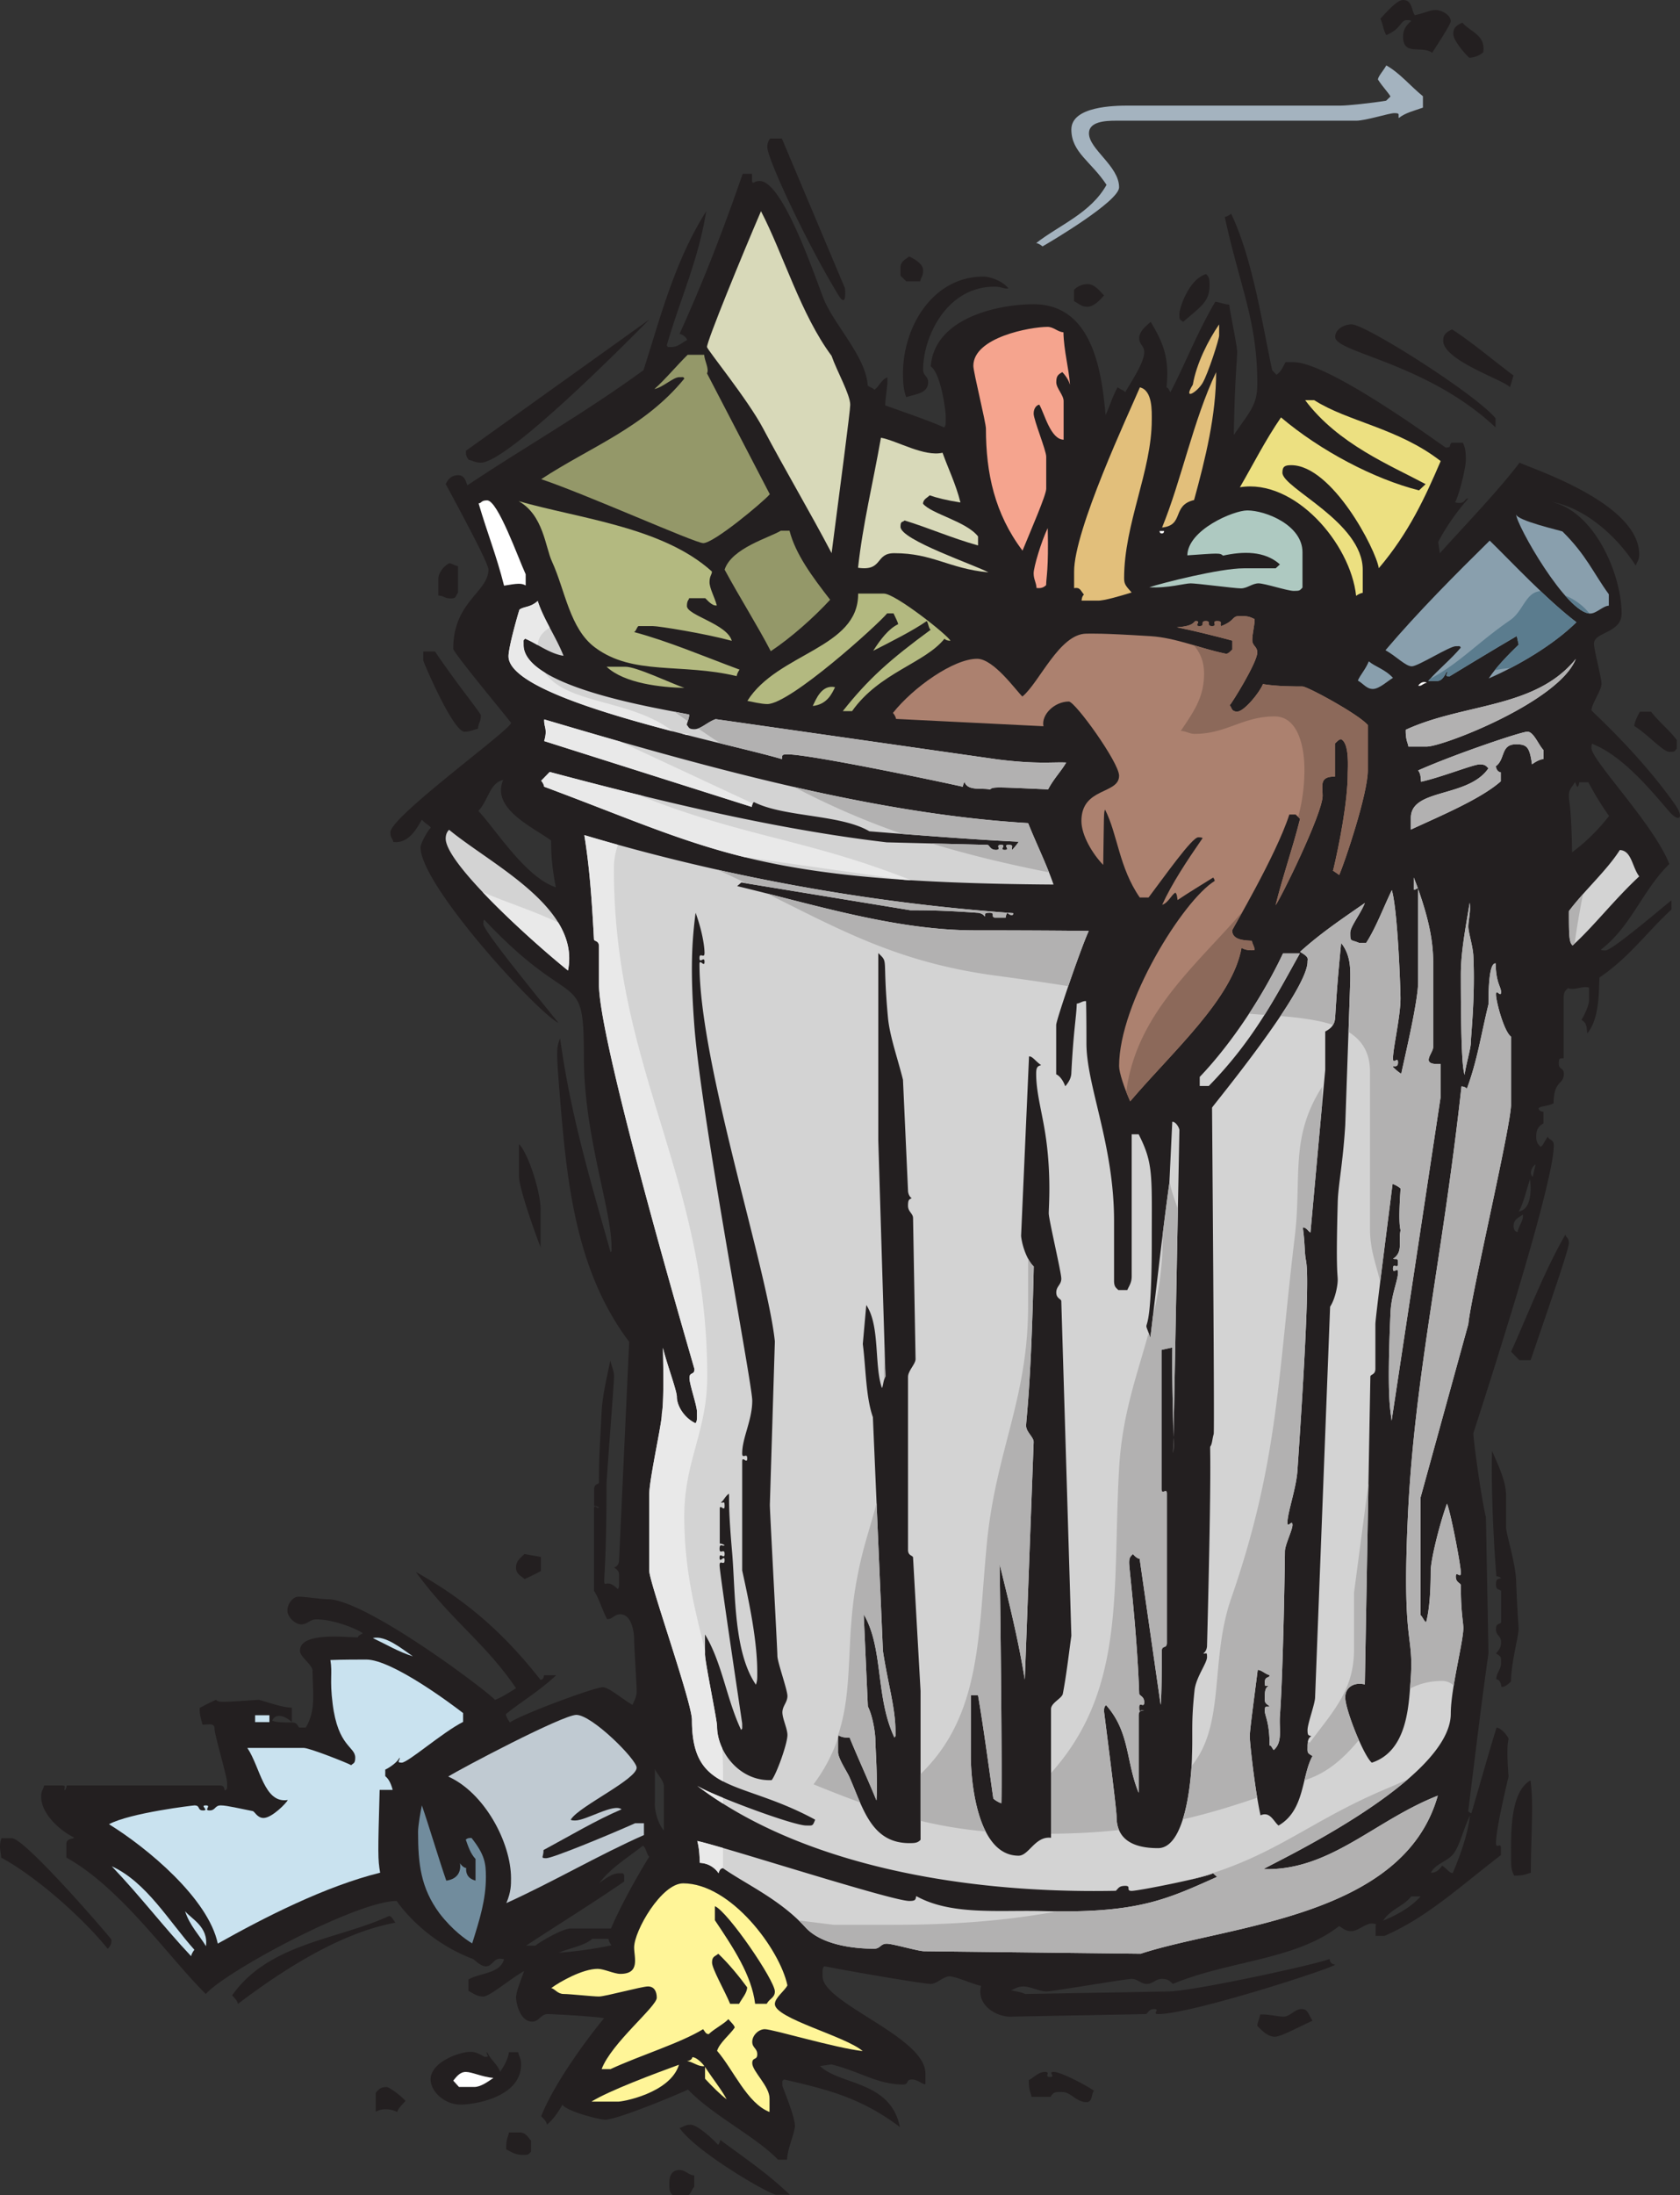 <svg xmlns="http://www.w3.org/2000/svg" width="330.874" height="432"><rect width="100%" height="100%" fill="#333333" stroke="none"/><path fill="#231f20" d="M100.224 419.684h2.09c1.238-.036 1.723 1.023 2.27 1.601v2.18c-.547.562-.473.637-1.711.637-1.239 0-2.09-.52-3.18-1.11-.039-2.11.457-2.605.531-3.308zm35.805-1.52c1.238 0 4.133 2.543 5.402 3.961 0 0 .29-.25.426-.969 4.715 3.492 9.184 6.473 13.703 10.781h-2.644c-1.176.082-15.79-8.37-19.086-13.144.715-.137.96-.629 2.199-.629zm-59.879-7.426c.434 0 2.527 1.434 3.711 2.723-.566.672-1.484 1.484-1.617 2.2-.875-.45-2.637-.942-4.246-.063v-3.72c.492-.573.914-1.14 2.152-1.14zm129.656-2.968c1.239 0-.25.992.989.992 1.238 0-.493-.992.742-.992 1.238 0 5.324 2.015 7.918 3.683-.567.7-.246 2.258-1.485 2.258-1.98 0-3.093-1.984-4.703-1.984-1.234 0-1.758-.133-2.34.937h-3.777c-.066-.687-.559-1.184-.523-3.289 1.09-.59 1.941-1.605 3.18-1.605zm-113.078-3.957c1.297 0 2.598.988 2.723.988 1.234 0 .246-.246.453-.985.77 1.649 2.254 2.637 2.57 3.961.387-.554 1.555-2.254 1.754-3.89h1.84c.063.668.559 1.164.559 2.398 0 6.617-9.528 7.918-11.88 7.918-3.277 0-5.937-2.66-5.937-4.95 0-3.401 5.567-5.44 7.918-5.44zm163.555-8.415c1.234 0 1.195.606 2.215 2.301-2.617 1.145-6.176 3.145-7.41 3.145-1.426 0-2.653-1.309-3.45-2.133-.02-.59.477-1.582.551-2.25 1.66-.074 3.39.422 4.63.422 1.237 0 2.226-1.485 3.464-1.485zM76.592 377.094c.546-.004.722.562 1.277 1.304-10.832 1.965-22.227 9.34-31.024 15.985-.14-.715-.562-1.035-1.128-1.688 7.28-10.308 20.804-10.945 30.875-15.601zM2.353 361.777c2.29-.027 16.336 15.957 19.594 19.93.016.578-.059 1.246-.742 1.813-4.883-6.032-13.961-14.133-20.98-17.934-.036-1.117-.52-2.188.054-3.809zm299.074-11.386c.63 4.648.137 9.129.063 18.21-.672.075-1.164.57-3.274.532-.585-1.09-.613-1.942-.613-3.18 0-4.328-.375-13.203 3.824-15.562zM103.291 305.84l3.246.578v2.762a49.098 49.098 0 0 1-3.211 1.593c-.629-.562-1.692-.988-1.692-2.222 0-1.239.567-1.664 1.657-2.711zm190.562-20.297c.957 2.27 2.762 5.809 2.762 8.719v6.308c0 1.235 1.855 6.98 1.976 10.446.31 7.914.497 8.421.497 9.66 0 1.234-1.485 6.68-1.504 10.238-.547.574-1.22 1.14-1.887 1.066-.07-.668-.32-1.41-.988-1.48-.075-1.164.918-1.91.918-3.145 0-1.238.136-1.265-.989-1.94.563-.712.989-1.028.989-2.267 0-1.238-.993-1.238-.993-2.472 0-1.239.567-.918 1.008-1.336v-6.246c-.441-.41-1.008-.09-1.008-1.328 0-1.239.567-.918.993-1.2 0 0-.25-.285-.91-.351-.575-6.594-1.075-17.996-.864-24.672zm14.453-42.559c.184.739.68.489.68 1.727 0 1.234-4.96 15.418-7.527 22.976h-2.23l-1.622-1.667c3.172-7 6.649-16.11 10.7-23.036zM102.21 225.18c1.71 1.55 4.375 9.507 4.261 13.16v7.113c-.746-1.8-4.34-11.754-4.261-14.039zm220.75-85.098h2.23c1.563 2.043 3.543 3.527 5.055 5.578v1.672c-.547.559-.227.633-1.465.633-1.234 0-4.332-3.5-6.895-5.074-.03-.618.489-1.72 1.075-2.809zm-239.6-11.86h2.316c4.29 6.368 9.032 12.133 9.032 12.567 0 1.234-.496 1.484-.57 2.648-.669.075-1.41.567-2.65.567-2.288 0-8.163-13.856-8.128-14.04zm5.106-17.367c.55-.008 1.046.489 1.742.563v5.219c-.524.574-.203 1.14-1.442 1.14-1.234 0-1.234-.496-2.433-.566v-3.207c-.04-1.238 1.086-2.633 2.133-3.149zM285.99 64.828c4.078 2.637 7.863 5.922 12.094 9.067l-.692 2.312c-1.164-1.402-13.152-5.258-13.152-9.152 0-1.239.637-1.707 1.75-2.227zm-19.813-.992c2.786 0 24.38 13.695 28.368 18.473v1.804c-13.567-12.738-31.582-14.71-31.582-17.804 0-1.606 1.918-2.473 3.214-2.473zm-138.367-.899c-2.566 2.63-27.66 28.118-33.101 28.118-1.239 0-1.735-.496-2.325-.516-.574-.547-.644-1.219-.617-1.824zm86.406-7.019c1.239 0 2.157 1.062 3.22 2.227-.567.671-1.981 2.226-3.22 2.226-1.234 0-1.593-.52-2.69-1.105V57.05a3.7 3.7 0 0 1 2.69-1.133zm-20.535-1.484c1.239 0 3.774.824 4.926 2.328-.719.148-1.46-.348-2.7-.348-9.589 0-14.1 10.02-14.1 16.332 0 1.234.988 1.234.988 2.473 0 2.226-2.512 2.336-4.313 2.945-.625-1.629-.637-3.441-.637-4.68 0-9.277 5.938-19.05 15.836-19.05zm43.856-.489c.61.563.683.985.683 2.223 0 3.09-1.507 4.02-5.203 7.172-.664-.567-.738-.246-.738-1.485 0-1.421 1.977-6.98 5.258-7.91zm-58.492-3.468c1.14.52 2.761 1.484 2.761 2.718 0 1.239-.496 1.485-.57 2.184h-2.75l-1.129-1.117V52.64c-.008-1.239 1.055-1.598 1.688-2.164zM151.72 27.262h2.27l12.422 29.465s.441 4.195-1.297 1.343c-6.29-10.324-13.992-26.797-13.992-29.125 0-1.234.597-1.683.597-1.683zM133.802 427.07c1.235 0 1.73.989 2.922 1.063v2.258c-.52.566-.52 1.062-1.093 1.609h-3.168c-.567-.547-.641-.973-.641-2.207 0-.684 0-2.723 1.98-2.723zm12.473-392.86h1.84v1.587c.46.398.285-.168 1.523-.168 4.454 0 10.625 18.098 12.477 22.922 1.98 5.199 8.43 11.578 8.781 17.308.446.422.938.422 1.297.848.84-.473 1.336-1.957 2.566-2.441.118 1.695-.378 3.675-.421 5.511 3.843 1.395 8.304 2.883 11.625 4.352.367-.426.296-.992.296-2.23 0-1.051-.945-8.395-2.949-9.79.723-9.53 13.215-12.23 20.266-12.23 11.758 0 13.426 13.64 14.164 21.781.727-1.383 1.207-3.336 2.379-5.45.707.563 1.2.563 1.492.99 1.426-2.481 3.742-5.88 3.742-7.919 0-1.238-.992-1.484-.992-2.722 0-1.239 1.063-2.157 2.262-3.215 2.656 4.39 3.68 7.316 3.117 12.945.316-.082.488.484.773.91 2.79-5.316 5.266-11.758 8.82-17.785.618-.031 1.606.465 2.774.535.07 1.164 1.555 8.094 1.555 9.332 0 1.235-.492 5.688-.668 16.34 3.316-4.86 4.625-5.887 4.625-10.156 0-12.371-3.332-18.688-6.406-32.766 0 0 .543-.07 1.257-.633 4.262 8.86 6.196 22.086 8.09 30.805l.832.871c.82-.476 1.207-1.355 1.79-2.465h1.554c7.113-.015 29.816 16.809 30 16.809 1.238 0 .566-.422 1.145-.957h2.214c.575 1.094.602 2.191.602 3.43 0 1.238-1.008 5.785-1.996 8.078 0 0-.48.336.758.336s.988-.993 1.715-.836c-2.036 2.246-4.461 5.648-5.922 8.539l.328 2.207c4.812-5.38 11.351-12.102 15.695-17.824 2.828 1.32 23.567 8.035 23.567 18.058 0 1.238-.497 1.485-.676 2.219-3.864-6.05-10.242-11.5-16.649-12.566 8.535 1.816 13.86 14.308 13.86 21.976 0 3.899-5.442 3.59-5.442 5.938 0 1.238 1.485 6.68 1.485 7.918 0 1.238-1.98 3.96-1.98 5.195 0 .148 9.495 8.598 16.503 18.601 1.785 2.547.813 3.668-1.3 1.188-4.387-5.149-9.313-10.828-14.868-13.121 0 0-.336-.48-.336.758 0 2.41 12.23 14.937 15.336 22.816-5.266 5.137-7.512 12.266-13.355 16.746 0 0-.496.274.742.274 1.234 0 8.742-6.371 13.027-9.875V179c-4.758 4.344-8.25 9.375-14.176 13.379-.152 2.738.047 8.004-2.394 10.996-.168-1.223-.031-1.992-1.152-2.652.476-.762 1.476-2.715 1.5-3.953v-2.399c-1.336-.398-2.825.594-4.172.106-.375.425-.801.562-.836 1.796v11.993c-.703.074-.953-.176-.953 1.062 0 1.234.988.742.988 1.98 0 2.286-1.977 1.172-2.016 5.82-1.09.587-2.508.54-2.949.954.02.398.266.648.95.723v2.289c-1.071.578-1.427 1.347-1.427 2.586 0 1.238.422 1.554.836 1.996.399-.016.676-.871 1.45-1.992.187.738 1.18.492 1.18 1.726 0 8.477-15.837 56.477-15.837 56.664 0 1.422 1.54 12.746 2.47 16.547l.5 26.77c-1.49 10.472-2.415 18.574-3.99 31.043 0 0 .278.367.626.414 1.332-4.453 3.187-11.13 4.945-16.825.645-.05 1.856 1.079 2.371 2.122.004.55-.492 1.027.004 7.496-.933 3.937-2.472 10.62-2.472 13.097 0 1.239.992-.25.968.989v1.367c-8.3 6.375-14.601 12.285-22.941 15.906h-1.734v-2.059s.449-.37-.79-.37c-1.238 0-2.722 1.488-3.96 1.488-1.235 0-1.594-.524-2.45-.993-8.53 6.692-21.703 6.786-32.734 11.38-.621-.563-.938-.985-2.18-.985-1.234 0-1.73.988-2.965.988-1.238 0-1.734-.988-2.972-.988-1.235 0-15.586 2.473-16.824 2.473-1.239 0-3.215-.989-4.454-.989-1.238 0-1.62.47-2.472.742.851.274 1.84.274 2.773.747l28.156-.5c4.637 0 28.848-5.239 31.805-6.391.113.7.36.95 1.098 1.14-1.93 1.145-28.516 9.704-34.887 9.704-1.234 0 .496-.989-.738-.989-1.238 0-1.238.989-1.73.989l-26.22.496c-2.71.246-7.183-2.035-6.16-6.055-1.832-.387-4.988-1.863-6.222-1.863-1.239 0-2.477 1.484-3.715 1.484-1.234 0-13.156-1.984-20.957-3.476-.395.437-.32.754-.32 1.992 0 5.32 20.289 11.879 20.25 19.113v2.106c-.704.062-1.446-.93-2.684-.93-1.234 0-.492.992-1.73.992-5.012 0-8.594-2.61-14.11-3.96l-2.234.331c4.023 3.824 13.863 2.832 15.734 12-7.894-5.949-14.664-7.449-22.828-9.37-.39.429-.316.007-.316 1.245 0 .188 2.472 6 2.472 7.918 0 1.238-1.48 4.453-1.554 6.633h-1.77c-4.523-4.668-12.687-8.563-17.746-13.813-.645.407-13.816 5.942-16.293 5.942-1.234 0-7.82-1.73-8.418-2.969-.777 1.375-1.797 2.895-3.055 3.938-.156-.72-.578-1.043-1.136-1.66 2.3-5.895 8.273-14.31 12.375-19.278-1.325-.332-9.907-.816-11.145-.816-1.238 0-1.73 1.484-2.969 1.484-2.597 0-3.218-4.02-3.218-4.7 0-1.237 1-3.523 1.578-5.25-2.703 1.513-6.774 5.005-8.012 5.005-1.234 0-1.844-.524-2.93-1.11v-2.242c2.063-1.258 6.035-1.117 6.91-3.73 0 0 .473-.344-.761-.344-1.239 0-1.485 1.484-2.723 1.484-.875 0-1.68-.75-2.465-1.414-10.129-3.78-15.101-11.449-15.101-11.449-7.797 0-33.47 13.711-37.606 18.309-7.543-7.496-16.64-20.817-27.453-26.844v-2.664c-.02-1.238 1.465-.926 1.504-1.293-2.746-1.332-6.473-4.645-6.473-8.047 0-1.238.496-1.484.57-2.191h3.391c1.239-.036.422.53.703.957 0 0 .286-.25.36-.957H43.24c1.238-.036.742.953 1.145.972.414-.441.34-.265.34-1.504 0-1.234-2.473-9.402-2.473-10.64 0-1.235-1.239-.742-2.403-.813-.074-.672-.566-1.66-.53-3.273a50.328 50.328 0 0 1 3.218-1.598c.633.563.934.488 8.398-.004 2.016.504 4.43 1.48 6.54 1.555v2.82c-1.669-1.484-3.297-1.633-3.86-.262.871.364 2.492.34 3.73.34 1.239 0 1.165.567 1.579 1.012h1.289c2.12-3.434 1.34-7.32 1.34-11.156 0-1.239-2.477-2.723-2.477-3.961 0-3.774 9.02-2.598 11.45-2.645-.067-.324.5-.5.921-.804-1.512-1.055-6-2.735-9.152-2.735-1.239 0-1.735.988-2.969.988-1.238 0-2.723-1.484-2.723-2.718 0-1.242.989-2.727 2.227-2.727s4.453.496 5.691.496c7.485 0 31.293 17.957 32.969 19.805 1.348-.492 2.773-1.453 4.148-2.285-6.207-9.09-12.632-13.164-19.734-22.88 9.836 5.517 17.266 11.95 24.54 21.22.39-.024.636-.27.706-.891h2.39c-3.538 3.281-7.003 5.266-9.905 7.652.02.391.445 1.207.789 1.63 2.375-1.634 16.675-6.93 18.285-6.93 1.238 0 4.07 2.5 5.86 3.476.35-.863.82-1.496.82-2.734 0-1.235-.497-8.906-.497-10.145 0-1.605-.554-4.949-2.718-4.949-1.239 0-1.485.992-2.606.953-1.082-2.078-1.558-4.031-2.586-5.582v-16.031c-.004-1.238.563-.05.989-.332 0 0-.25-.285-.958-.36v-3.207c-.035-1.234.954-.925.954-1.421 0-5.442.183-6.938.496-13.372.125-3.464.988-6.953 1.75-10.628.226 1.238.722 1.98.722 3.214 0 1.239-1.484 20.043-1.484 21.282 0 27.71-1.93 16.28 2.227 20.535.32-.422.246-.742.246-1.977 0-1.238.136-1.511-.98-2.285.734-.191.98-.934.98-1.434l1.992-42.976c-11.098-14.707-12.445-33.332-13.867-51.024-.434-5.875-.485-7.023.273-8.68 2.016 14.942 6.027 28.204 9.934 42.075.257-.434.183.238.183-1 0-7.547-5.441-21.957-5.441-37.363 0-18-1.852-8.242-19.512-26.973 0 0-.285-.492-.285.746 0 1.235 9.344 12.707 14.793 19.457-4.148-2.043-27.164-27.066-27.164-34.55 0-.868 1.601-3.614 2.012-3.833-.032-.375-.95-.695-1.746-1.613-.747 1.14-2.399 4.824-5.649 4.371-.059-.656-.555-.656-.555-1.894 0-3.094 23.754-20.23 23.754-21.528 0-.187-11.383-13.797-11.383-14.597 0-9.282 6.93-11.137 6.93-15.59 0-1.238-5.414-11.266-8.414-16.82.524-1.106 1.238-1.739 2.477-1.739 1.234 0 1.457 1.13 1.793 1.989 11.058-7.391 23.172-14.25 34.687-22.668 3.059-9.399 5.988-21.266 12.352-31.266-1.578 9.742-5.11 17.187-7.77 26.398.434.383-.238.309 1 .309s2.117-.961 3.004-1.367c-.035-.364-.777-1.106-1.48-1.219 4.808-10.633 8.386-19.887 12.433-31.492zm-29.637 347.36c-1.504 1.403-4.629 1.84-6.582 2.75 3.739-.304 7.207-.804 10.371-1.465-.554-.746-.59-1.285-.59-1.285zm161.305-8.343c-1.57 1.984-4.043 2.476-5.52 4.761 2.278-.925 5.313-2.457 7.352-4.761zm-151.305-9.997c-3.199 2.532-6.199 4.235-8.593 7.36 1.332-.996 2.644-1.914 3.879-1.914 1.238 0 .57-.074 1.011.324v1.293c-6.347 4.367-12.77 8.316-19.316 12.617h1.86c.277-.39 5.19-3.347 6.859-3.367h7.992c1.699-4.031 5.02-10.113 7.531-14.113-.566-.64-.566-1.63-1.223-2.2zm162.868-5.925c-1.286 2.62-1.938 5.78-3.235 7.511-1.113 1.485-3.472 1.934-4.472 3.73 1.207.13 1.875-.933 2.234-1.358.844.472 1.445 1.488 2.078 1.445 1.824-4.254 3.016-8.078 3.395-11.328zm-160.528-9.168v6.496c-.125 1.238.41 4.035 1.766 5.62v-8.589c.09-1.234-1.395-2.535-1.766-3.527zm170.95-109.098c-.77.547-1.829.973-1.829 2.207 0 1.238.797 1.23.797 1.23.192-1.23 1.184-2.218 1.031-3.437zm1.417-6.945c-.765 2.164-1.226 4.562-2.214 6.324 2.546-.395 2.433-4.41 2.214-6.324zm1.082-2.942c-.793.54-1.285 1.88-.554 2.438zm7.793-75.25c-.714 1.125-1.234 1.485-1.234 2.723 0 1.234.492 1.977.633 11.11 2.738-2.008 5.25-4.524 7.285-7.15a56.066 56.066 0 0 1-4.066-6.624h-1.801c-.07.684-.36.934-.36.934-.28-.426-.457-.993-.457-.993zm-211.117-.406c-2.668.602-2.902 4.004-4.89 6.094 3.41 3.64 9.32 13.105 15.257 15.035-.914-4.695-.906-7.113-.933-9.203-3.414-2.563-11.875-6.219-9.434-11.926"/><path fill="#718c9d" d="M92.998 382.473c-1.278-.77-3.883-2.594-6.442-5.918-3.68-4.993-4.218-9.668-4.218-16.043 0-1.239.48-3.883.75-5.2 1.304 3.743 3.343 10.598 4.808 14.813 2.832-.402 2.852-2.563 2.7-3.445.226.441.894 1.004 1.214.933-.07.817.098 2.04 1.844 2.504v-4.258c-1-1.07-1.434-2.46-1.922-3.808.43-.375.75-.301 1.137-.328 2.637 3.336 2.828 5.035 2.828 7.695 0 4.426-1.188 8.246-2.7 13.055"/><path fill="#d3d3d3" d="M289.45 177.656c.235 1.73-.26 3.465-.26 4.7 0 1.238.929 3.89.991 5.93.371 7.917-.496 15.597-.496 16.835 0 1.238-.988 4.453-1.238 6.434-.246-.993-.738-2.473-.738-19.793 0-4.457.988-9.43 1.742-14.106zm29.567-10.363c2.352.094 2.41 3.34 3.825 5.184-4.907 4.558-9.11 10-13.118 13.593-.664-.566-.738-1.734-.726-6.761 3.008-4.028 7.445-7.97 10.02-12.016zm-230.562-3.98c8.39 6.917 25.922 15.32 23.41 27.69-7.356-5.917-24.086-21.077-24.086-25.964 0-1.238.676-1.726.676-1.726zm212.363-19.31c1.238 0 2.156 2.548 3.168 3.618v1.766c-.691.062-1.508.484-2.262 1.039-.468-3.367-.965-3.946-3.132-3.946-3.09 0-2.075 2.918-3.985 4.317.028.383.274 1.125.965 1.2v1.773c-3.992 3.535-12.148 6.91-17.707 9.5v-2.254c-.059-5.938 11.242-3.91 15.285-9.813-.422-.344-.496-.766-1.73-.766-1.239 0-7.364 2.47-11.536 3.415-.097-.692-.023-1.508-.585-2.223 7.074-3.152 20.285-7.625 21.52-7.625zm-193.64-2.421c30.406 8.988 64.25 18.57 95.308 20.41 1.57 3.946 3.55 7.906 5.008 12.094-58.785-.39-66.973-6.836-100.332-19.258 0 0-.012-.504-.578-1.176l1.68-1.722c21.456 5.691 44.25 11.254 66.382 13.847l19.781.496c.493 0 .493.989 1.727.989 1.238 0-.246-.989.992-.989s-.496.989.742.989c1.239 0-.496-.989.743-.989 1.234 0 .421.567.742.989.32-.422.765-.852 1.27-1.606-8.212-.37-21.087-1.363-29.43-2.054-5.68-3.364-16.797-2.735-22.735-5.754 0 0-.324.261-.426.957l-40.882-12.953c.726-2.48-.09-2.711.008-4.27zm203.171-11.894c-3.3 8.414-26.23 17.285-29.386 17.246h-3.582c-.067-.704-.563-1.196-.524-3.309 11.488-5.29 25.5-4.102 33.492-13.938zm-204.445-11.41c1.164 3.636 3.629 7.074 5.078 10.788-2.715-.406-5.23-2.398-7.562-3.375-.371.426-.301.004-.301 1.243 0 8.535 28.074 12.687 32.605 13.699.059.652-.437 1.64-.457 2.039.442.418.266.84 1.504.84s2.645-1.473 4.184-1.98l55.48 7.921c7.918.988 10.856.492 13.547.621-1.004 1.739-2.473 3.196-3.555 5.278-10.53-.461-10.84-.532-11.441.027-1.613-.371-4.379.355-5.023-1.477 0 0-.243.246-.336.938-5.282-1.192-30.153-6.379-34.543-6.379-1.239 0-.992.246-1.094.937-11.106-3.3-53.84-11.578-53.84-20.238 0-1.918 2.07-9.02 2.164-9.195.977-.66 2.117-.383 3.59-1.688zm146.781 69.359h3.32c-4.828 8.64-9.136 17.101-17.937 26.093h-1.785v-1.785c6.398-6.687 12.598-16.207 16.402-24.308zm-53.133-7.922c.067.664-.851.344-1.128-.082 0 0-.29.25-.36.957h-1.91c-1.234.035 0-.953-1.234-.953-1.239 0-.743.246-.993.742-.246-.496-.988-.742-1.492-.742-6.937-.496-10.383-.496-13.125-.496l-33.308-5.457-.82.71c14.785 3.516 31.054 8.704 46.831 8.704 1.235 0 14.29 0 22.414.12-1.597 3.458-6.394 17.512-6.414 18.5v9.708c.871.402 1.477 1.504 1.79 2.36.777-.923 1.199-1.747 1.199-2.735.433-8.414.988-10.88 1.062-13.528.668-.07 1.164-.566 1.832-.496.074 2.653.074 7.043.074 8.282 0 8.41 5.442 19.918 5.442 35.011v11.75c0 1.239.426 1.371.84 1.82h1.765c.39-.878.86-1.449.867-2.683v-27.965h1.375c2.922 5.77 2.579 7.922 2.579 21.223 0 15.324-1.028 15.894-1.059 16.512-.012.285.184.578.781 2.293 1.828-15.25 2.508-21.5 3.742-30.457l.575-12.036c.66-.066 1.402 1.168 1.402 1.668l-1.16 60.434a48.065 48.065 0 0 1-.059 3.156l.059-3.156c-.024-3.746-.305-8.73-.23-17.688l-2.133.47v27.425c.058 1.234 1.05-.371 1.05.863v29.387c0 1.234-.992.367-.992 1.605 0 1.239 0 8.848-.226 10.579l-4.141-28.762c-.332.058-1.004-.508-1.32-.93-.32.422-.743.492-.743 1.73 0 1.239 1.547 13.356 1.977 25.727 0 .492.992.504.992 1.738 0 1.239-.992-.246-.992.989 0 .613.063.742.211.734.32-.258.77-.066.77-.066-.372-.086-.618.062-.77.066-.152.125-.277.352-.313.754v15.336c-2.543-6.16-1.687-12.012-6.488-17.332.16.262-.336.016-.336 1.254 0 .183 2.473 19.113 2.473 20.785 0 4.7 3.59 6.184 8.164 6.184 6.066 0 6.684-16.711 6.684-18.07.183-4.95-.184-6.45.496-12.884.246-2.66 2.472-5.418 2.472-6.656 0-1.238-.246-.496-.742-.742.496-.246.742-.988.742-1.488.989-38.11.504-38.657.64-39.2.4-.535.364-1.449.673-2.445.187-.504-.324-63.015-.324-64.254 0-.183 18.804-22.886 18.804-28.703 0-.617.383-.89-1.48-1.949 4.043-3.68 8.508-6.66 12.773-9.621-.922 2.281-2.879 4.64-2.879 5.879 0 1.855.098 1.258 1.785 1.992h1.333c1.875-2.871 3.335-6.79 5.07-10.402 1.207 4.144 1.71 20.039 1.71 21.277 0 3.59-1.484 9.836-1.484 11.879 0 1.234.989-.496.989.742 0 1.234-.989.492-1.008.895.441.414.87.863 1.648 1.355.668-3.238 3.32-14.25 3.32-18.027v-18c0-.18-.007-.309-.015-.403-.184-.234-.426.258-.832.207v-2.398c.266.672.52 1.344.766 2.012 1.941 5.465 3.05 10.007 3.05 14.625v16.703c0 1.297-2.742 3.586 1.446 3.344v6.636l-9.63 63.567c-.23-2.227-.972-4.215-.23-21.043.125-3.77 1.485-6.485 1.485-8.153 0-1.238-.989.493-.989-.742 0-1.238.989.246.989-.988 0-1.242-.246-.742-.98-.93 2.097-1.394.987-3.457 1.476-5.535 0-.465-.496-.977.015-8.297-.441-.406-1.254-.828-1.582-.89-.91 7.27-3.382 26.351-3.382 27.59v8.78c0 1.239-.989 1.051-.989 1.551l-1.09 60.57c-2.074-.519-3.859.544-3.859 2.524 0 2.477 3.676 11.617 5.238 12.871 6.934-2.281 7.258-11.035 7.63-16.105.741-9.774-1.798-6.242-.497-33.153 1.36-27.218 6.805-50.054 10.524-83.835 0 0 .785.043 1.054.468 2.047-5.476 2.781-10.578 4.258-16.613 0-6.898.742-8.133 1.41-8.063.074 3.887 1.067 4.567 1.067 5.618 0 1.238-.993-.743-.993.496 0 1.363 1.567 7.285 2.957 8.3v13.41c.012 4.083-7.906 37.696-8.406 43.165l-9.41 34.133v23.128c.438.415.754 1.333 1.102 1.383.898-3.336.89-8.71.89-9.945 0-2.477 1.93-9.914 3.215-13.363.734 1.718 2.727 12.125 2.727 13.61 0 1.237-.993-.497-.993.741 0 1.235.993 1.235.993 1.73 0 5.446.492 7.177.492 8.415 0 2.66-2.473 11.937-2.473 16.828 0 13.176-35.168 29.45-36.883 30.601 13.078.387 21.817-9.554 34.325-14.457-6.793 24.07-41.286 25.473-58.524 31.11l-42.594-.492c-1.238 0-6.187-1.48-7.421-1.48-1.239 0-1.239.984-2.477.984-4.453 0-10.512-.883-13.543-4.223-5.012-5.504-11.773-8.5-16.223-11.621-.422.008-.668.258-.859.992-.773-1.117-2.035-1.973-3.695-2.043-.075-1.164-.059-2.574-.504-4.305 5.004 1.043 38.289 11.801 41.754 11.801 1.234 0 1.234-.25 1.359-.957 6.805 3.77 15.965 2.75 24.379 2.934 19.113.558 24.758-2.203 34.887-6.723l-.805-.703c-1.754.906-14.727 3.469-16.027 3.469-1.235 0 0-.993-1.235-.993-1.238 0-1.312.422-1.883.973-31.207.637-62.476-5.535-82.445-20.664 2.945 1.863 18.82 7.816 21.48 7.816 1.235 0 1.25.168 1.747-1.148-14.797-8.035-24.266-4.914-24.266-19.637 0-3.465-8.41-27.093-8.41-29.383v-14.968c0-2.969 2.535-14.219 2.473-15.77 0-.5.496-.984.222-13.117.762 3.176 2.746 8.41 2.746 9.648 0 1.793 1.461 4.164 3.668 5.2.364-.426.293-.996.293-2.23 0-1.24-1.484-5.442-1.484-6.68 0-1.239.988-.497.988-1.735 0-.183-18.805-63.898-18.805-75.652v-7.547c0-1.238-.988-.926-.988-1.414-.496-9.399-.988-14.813-1.898-20.485 27.148 8.067 55.46 13.223 83.343 15.278zm5.504 29.918c-1.12-.774-1.726-1.79-2.39-1.723l-1.563 35.32c.125 1.442.938 4.5 2.492 6.028-.511 23.656-1.504 30.094-1.504 31.332 0 1.238 1.485 2.226 1.485 3.21l-1.746 46.77c-1.227-7.715-3.207-15.64-4.965-22.761.156 7.125.527 41.187.355 47.078-.324-.07-1.136-.489-1.586-.922-.964-6.73-1.957-14.219-3.02-20.352h-1.398l-.011 12.114c0 4.515 1.176 19.484 9.402 19.484 2.043 0 3.246-3.899 6.39-3.524V336.32c.048-1.234 2.145-2.054 2.329-2.98.742-3.899 1.18-7.93 1.676-11.414l-1.98-65.836c0-.492-.99-.492-.99-1.73 0-1.235.99-1.481.99-2.72 0-1.238-2.473-11.628-2.473-12.867 0-1.238.492-7.023-.497-14.386-.683-5.133-1.98-9.059-1.98-13.078 0-1.239.246-1.489.984-1.676zm-32.078-22.063v36.856l1.41 46.46c-.476.93-.43 1.856-.695 2.286-1.555-4.543-.34-12.262-3.082-16.332l-.684 7.672c.622 4.789.57 10.343 1.985 14.39l1.976 46c.993 6.512 2.473 11.235 2.473 15.813 0 1.238.07.816-.207 1.242-3.777-7.969-2.113-17.57-6.047-24.242l.817 18.117c1.011 2.023 1.476 5.379 1.476 6.613 0 1.239.496 8.137.211 11.883-1.469-3.633-3.875-8.879-5.266-12.332-.632-.043-1.449.027-2.285-.523v3.265c-.082 1.235 1.735 3.871 2.227 4.985 2.66 6 4.25 13.015 11.797 13.015 1.234 0 1.656-.074 2.218-.648v-29.297l-1.476-26.23c0-.489-.992-.301-.992-1.54V271c0-1.238 1.484-2.535 1.484-3.527l-.492-27.711c0-.989-.992-1.239-.992-2.473 0-1.238.25-1.238.742-1.484-.492-.25-.742-.992-.742-1.492l-.993-21.805c-1.054-4.23-2.656-8.707-2.968-12.36-1.11-12.12.187-10.53-1.895-12.578zm91.156-1.988c-.675 7.148-.8 8.637-1.171 14.578-.063 1.543-.852 2.266-1.961 2.848v7.547l-2.907 31.996c-.328-.067-.824-1.055-1.507-.969.437 3.172.316 4.652.562 6.137.25 1.488.988 3.468-1.61 41.511-.187 3.528-1.98 8.43-1.98 10.41 0 1.239.989-.742.989.497 0 .988-1.485 3.898-1.485 5.195 0 1.238-.308 22.996-.988 32.395-.184 2.601.586 5.148-1.227 6.699-.332-.422-.504-.989-.824-.914.07-4.344-.922-5.89-.922-6.754 0-1.238.25-.746.988-.934-1.12-.773-.988-.8-.988-2.035 0-1.238.25-1.734.746-1.98-.496-.247-.746.492-.746-.743 0-1.238.992-.742.922-1.414-.672-.07-1.664-1.062-2.32-1-.574 4.614-1.567 11.817-1.567 13.055 0 1.234.993 10.438 2.121 15.563 1.887-.872 2.606 1.265 3.547 2.003 5.22-3.003 4.504-9.773 6.692-13.68-1.117-.644-.98-.671-.98-1.91 0-1.238.25-1.73.745-1.976-.496-.25-.746 0-.746-1.238 0-1.239 1.489-5.2 1.489-6.434l2.957-76.875c.957-1.426 1.496-4.035 1.496-5.273 0-1.239-.371-1.727 0-15.086.058-3.465.988-7.414 1.484-15.336l.988-28.469c0-1.98.203-4.906-1.797-7.414zm-127.14-5.945c-.719 5.668-1.09 11.215-.223 22.535 1.485 18.555 11.383 70.129 11.383 73.469 0 3.898-1.98 7.3-1.98 10.394 0 1.235.988-.25.988.988 0 1.239-.988-.62-.988.618v21.43c1.304 5.964 2.968 13.706 2.968 20.015 0 1.238.028 1.621-.265 2.476-4.418-6.453-4.004-17.96-4.684-26.003-.867-9.836-.496-10.868-.644-11.59-.766.547-1.086 1.465-1.583 1.715.497.246.743-.497.743.742 0 1.234-.989-.621-.953.617v6.734c.707.07.957.36.957.36-.426.277-.993-.54-.993.703 0 1.234.989-.25.989.988 0 1.234-.989-.496-.989.742 0 1.235.989-.742.989.492 0 1.239-.989-.246-.989.993 0 1.484 4.454 30.992 4.454 31.175 0 1.239.07.817-.208 1.239-2.91-6.172-3.722-13.172-7.117-18.801v3.766c-.097 1.242 2.375 13.054 2.375 14.293 0 5.011 4.403 10.886 10.754 10.613.95-1.184 3.106-7.149 3.106-8.883 0-1.238-.993-3.215-.993-4.453 0-1.238.993-1.98.993-3.215 0-1.238-1.98-6.684-1.98-7.918 0-1.238-1.485-28.457-1.485-29.691l.988-32.176c-1.488-14.309-14.848-54.676-14.848-74.223 0-1.238.993.742.993-.496s-.993.496-.993-.742.993.246.993-.988c0-1.422-.508-4.528-1.758-7.918"/><path fill="#231f20" d="M276.326 0c1.855 0 1.617 2.012 2.312 2.984 2.34-.507 2.883-1.007 4.121-1.007 1.235 0 2.97.992 2.97 2.226 0 .559-2.821 4.89-3.669 6.184-2.054-1.535-5.734.746-5.734-3.211 0-1.239.566-2.156 1.484-2.93 0 0 .496-.289-.742-.289-1.3 0-1.016 1.711-4.047 2.953-.629-1.11-.629-2.101-1.148-3.238C272.93 2.547 275.088 0 276.326 0m11.68 4.457c1.625 1.879 4.586 2.379 4.128 5.797-.539.558-1.707 1.125-2.789 1.105-1.074-1.043-3.125-3.441-3.125-4.68 0-1.238.633-1.706 1.786-2.222"/><path fill="#a4b3bf" d="M273.037 12.875c2.672 1.512 4.68 4.004 7.207 6.066v2.243c-1.613.578-3.5 1.011-4.758 2.054-.152-.722.344-.972-.895-.972-.988 0-5.628 1.488-7.484 1.488h-47.383c-2.043 0-5.257.183-5.257 2.473 0 3.156 5.937 6.433 5.937 10.64 0 2.723-13.297 10.606-15.086 11.63 0 0-.504-.497-1.234-.669 4.668-3.613 10.722-5.887 13.847-11.45-3.054-4.636-6.93-6.378-6.93-10.894 0-4.578 8.477-4.699 11.196-4.699h41.941c1.239 0 5.961-.492 8.856-.965l.863-.832c-.476-.816-1.453-1.781-2.473-3.328-.008-.57 1.008-1.668 1.653-2.785"/><path fill="#d8d9b9" d="M149.877 41.566c4.437 8.551 7.816 20.266 13.898 28.465 1.066 3.063 3.676 7.602 3.676 9.64 0 1.24-1.98 16.114-3.668 29.192-4.223-8.047-9.106-16.27-13.5-24.558-2.969-5.63-11.04-15.52-11.04-16.016 0-1.234 6.95-18.156 10.634-26.723"/><path fill="#949869" d="M135.44 69.824h3.245c.067 1.188 1.028 2.781.559 3.66l12.37 23.79c-1.425 1.617-11.007 9.617-13.112 9.617-1.61 0-23.024-9.602-31.914-12.586 9.574-6.305 20.34-10.149 28.207-19.817-.426-.332.242-.258-.993-.258-1.238 0-3.14 1.965-4.921 2.34 2.05-1.797 4.5-4.742 6.558-6.746"/><path fill="#ece081" d="M257.049 78.758h1.785c6.613 4.23 16.527 5.48 24.906 11.988-3.047 7.09-6.234 14.074-12.188 21.082-.546-3.676-9.207-20.277-17.25-20.277-1.238 0-1.734.246-1.734 1.484 0 3.027 15.84 9.711 15.82 19.113v4.528s-.55.039-1.304.59c-1.09-10.293-12.121-23.121-22.887-21.371 2.473-4.23 4.95-9.184 8.094-13.747 7.742 6.555 18.34 12.13 27.183 14.36l1.305-1.227c-7.05-3.761-17.27-7.91-23.73-16.523"/><path fill="#d8d9b9" d="M185.634 89.105c1.106 3.11 2.594 6.086 3.528 9.786-2.703-.418-4.715-.922-6.063-1.41-.379.43-1.293.75-1.312 1.656 1.691 2.027 8.496 3.453 10.84 6.433v1.778c-5.203-1.457-9.657-3.438-14.477-4.918-.379.43-.8.008-.8 1.242 0 2.598 14.827 7.574 17.312 8.976-7.817-.75-10.938-3.777-18.551-3.777-3.832 0-2.133 3.586-7.121 2.871.937-8.594 2.918-16.523 4.512-25.594 3.156.582 8.488 3.797 12.132 2.957"/><path fill="#fff" d="M95.943 98.477c2.106 0 6.102 11.335 7.59 14.543v2.203c-.824-.477-1.602-.418-4.258.039-1.531-6.024-3.195-10.031-5.016-16.188.696-.101.45-.597 1.684-.597"/><path fill="#aec9c1" d="M245.642 100.457c3.653 0 10.887 2.906 10.88 8.227v6.964c-.56.57-.49.645-1.723.645-1.239 0-5.696-1.484-6.93-1.484-1.238 0-2.227.988-3.465.988-1.234 0-8.66-.988-9.898-.988-1.235 0-4.45.988-8.16.77 2.472-.825 13.913-3.74 18.617-3.731h6.28l.833-.77c-3.016-2.707-7.309-2.586-11.203-1.723-.602-.558-.903-.484-7.031-.058.109-5.016 9.078-8.84 11.8-8.84"/><path fill="#949869" d="M153.775 104.453h1.719c1.187 4.606 4.422 8.965 8 13.582-3.16 3.438-7.715 7.492-11.692 10.125-2.632-5.074-6.093-10.512-9.09-16.05 1.372-4.247 8.837-6.297 11.063-7.657"/><path fill="#fff" d="M228.392 104.5h.867c.051.66-.937.66-.867 0m52.633 29.855c-.992.247-.992.743-1.715.59.551-.765 1.219-.84 1.715-.59"/><path fill="#c0cad2" d="M113.513 337.5c3.09 0 11.875 8.785 11.875 10.39 0 2.29-11.113 7.497-12.875 10.079 0 0-.484.316.75.316 2.227 0 7.563-3.426 9.157-2.203-5.106 2.184-10.028 5.14-15.375 8.02.035 1.359-.707 1.605.527 1.605 1.238 0 12.023-4.434 17.516-6.883h1.734v2.324c-9.004 3.98-17.906 9.235-27.094 13.391.946-2.262.918-3.637.918-4.875 0-7.05-5.23-16.844-12.37-20.027 2.413-1.528 22.515-12.137 25.237-12.137"/><path fill="#fff" d="M91.74 407.77c1.234 0 3.215.992 5.434 1.18-1.118.773-2.528 1.788-3.766 1.777h-3.012l-1.133-1.243c.567-.652 1.239-1.714 2.477-1.714"/><path fill="#fff598" d="M133.724 406.352c-1.73 5.64-11.367 7.359-12.11 7.261h-5.128c3.465-2.164 12.461-5.515 17.238-7.261zm2.625-1.477c.668-.074 1.836.988 2.383 1.754-1.219.152-2.207-.836-3.43-1 0 0 .973-.086 1.047-.754zm-1.804-34.219c9.402 0 19.047 13 20.535 20.074-.52 1.067-2.473 2.442-2.473 3.68 0 2.844 13.887 6.3 17.3 9.254-5.398-.598-17.733-4.309-19.28-4.309-1.235 0-2.473 1.239-2.473 2.477 0 1.238.988 1.238.988 2.473 0 1.238-.988.496-.988 1.734 0 1.606 3.465 4.578 3.402 6.988v2.625c-4.425-1.714-7.113-8.336-10.328-12.039.504-1.61 2.512-3.156 3.473-4.574-.012-.426-.93-1.238-1.25-1.66-.813.918-2.793 1.906-3.863 2.95-.59.019-.766-.548-1.114-.974-4.484 2.75-12.297 5.114-18.226 7.856h-1.754c1.902-5.098 10.855-12.309 10.855-14.04 0-1.237-.496-2.226-1.734-2.226-1.234 0-8.414 1.98-9.648 1.98-1.239 0-5.692-.495-6.93-.495-1.235 0-1.73-.992-2.465-1.168 1.719-1.27 6.18-3.782 9.148-3.782 1.235 0 3.215.989 4.454.989 3.957 0 2.718-3.215 2.718-5.196 0-3.277 5.383-12.617 9.653-12.617zm6.25 4.489v2.765c3.691 5.504 7.234 10.836 7.925 16.445h2.286c.586-1.07 1.601-1.183 1.601-2.421 0-2.164-9.23-15.688-11.812-16.79zm.675 9.367c-.668.566-1.234.496-1.234 1.73 0 1.238 2.492 5.535 3.559 8.121h1.765c.586-1.078 1.602-2.183 1.59-3.25-1.52-2.05-3.523-4.55-5.68-6.601zm-2.613 22.273c1.352 2.11 3.317 4.559 4.258 6.375-1.32-1.008-2.809-2.492-4.258-4.055v-2.32"/><path fill="#c9e2ef" d="M22.01 367.293c6.867 3.14 11.269 10.867 16.28 16.441 0 0-.491.528-.652 1.254-5.53-5.879-9.789-11.562-15.629-17.695zm28.234-29.719h2.816v1.348h-2.816zM72.13 326.61c5.132 0 16.972 8.899 19.078 10.532v1.738c-4.063 2.058-10.852 8.023-12.09 8.023-1.238 0-.176-.566-.457-.992-.313.852-1.906 1.953-2.785 2.36v1.277c.449.394 1.004.988 1.465 2.715h-2.57c-.352 12.71-.36 13.644.1 16.297-10.726 2.644-22.722 8.746-31.98 13.953-1.875-8.903-13.945-18.883-21.425-23.496 4.218-2.254 16.64-3.703 16.828-3.703 1.234 0 .492.992 1.73.992s-.742-.992.492-.992c1.239 0-.492.992.746.992 1.235 0 .989-.992 2.227-.992 1.234 0 4.004.687 6.289 1.12.371.06.883 1.356 2.121 1.356 1.672 0 4.582-3.012 4.774-3.539-4.676.754-5.407-6.46-7.961-10.25h11.046c1.051-.066 8.583 2.926 9.422 3.398.36-.425.782-.25.782-1.484 0-2.23-3.399-2.074-4.45-10.61-.62-4.89 0-5.921-.441-8.6 2.168-.095 5.82-.095 7.059-.095zm1.296-4.23c2.497-.59 5.688 2.098 7.895 3.598-2.79-.868-5.266-2.352-7.895-3.598zM36.45 376.126c1.125 1.457 4.625 3.023 4.113 6.895-1.254-2.11-3.246-4.106-4.113-6.895"/><path fill="#b3b980" d="M169.01 116.824h5.062c2.227-.035 12.707 8.254 13.11 9.285 0 0-.852.008-1.16-.414-3.903 4.86-12.798 6.637-18.208 14.258h-1.828c5.05-6.375 9.36-10.187 17.305-16.008-.426-.3-.426-1.293-.77-1.715-2.804 1.938-6.781 3.926-10.55 5.856 1.472-2.293 3.042-4.344 4.921-5.242-.039-.367-.504-1.246-.91-2.125h-1.265c-1.754 2.164-19.079 17.844-23.594 17.844-1.239 0-3.219-.497-3.93-.625 5.95-9.47 21.93-10.32 21.816-21.114zm-4.547 18.418c-.63 1.278-1.547 3.38-4.391 3.703.613-1.257 1.734-4.277 4.39-3.703m-62.316-36.609c12.055 3.445 28.418 5.105 38.067 13.847.023.598-.473.844-.473 2.079 0 1.238.977 2.894 1.437 4.601-.695.102-1.363-.465-2.273-1.426h-3.203c.082.29-.414.29-.414 1.528 0 1.855 7.906 3.511 8.836 6.855-5.196-1.422-14.344-2.898-15.578-2.902h-2.825c-.402.43-.402.922-.832 1.18 6.754 1.804 13.7 4.777 20.774 7.394 0 0-.477.586-.574 1.277-10.91-2.613-20.403-.058-27.887-5.625-5.012-3.714-5.895-11.293-8.488-16.921-1.301-2.786-1.684-9.16-6.567-11.887zm17.32 32.586h3.633c2.102-.082 9.215 3.328 11.688 4.164-4.469-.098-11.785-.84-15.32-4.164"/><path fill="#f5a48e" d="M206.302 64.332c1.235 0 1.977.988 3.141 1.063.074 3.636 1.063 7.066 1.293 10.32-.23-.746-.652-1.559-1.508-2.48-.836.472-1.195.745-1.195 1.984 0 1.238 1.484 2.535 1.445 3.773v7.543c-2.574-.058-3.762-5.129-4.785-6.894-.375.03-1.117.527-1.117 1.761 0 1.239 2.476 7.239 2.476 8.477v6.308c0 1.239-2.984 8.067-4.668 12.184-5.492-7.273-7.207-15.277-7.207-23.996 0-1.238-2.476-11.137-2.476-12.371 0-5.633 11.258-7.672 14.601-7.672zm.047 39.594c.2 8.16-.297 9.644-.316 11.222-.547.579-1.219.649-1.887.579-.074-1.168-.57-1.66-.57-2.899 0-1.238 1.504-6.277 2.773-8.902"/><path fill="#ac816f" d="M244.158 121.242c1.238 0 1.844.024 2.933.61.036 1.12-.46 2.855-.46 4.09 0 1.238.988 1.238.988 2.476 0 1.977-5.14 10.195-5.442 10.39.422.32.25 1.239 1.485 1.239 1.36 0 4.406-3.734 5.074-5.414 2.645.469 6.555.465 7.793.465.93 0 10.762 5.277 12.86 7.582v8.933c.007 4.64-4.587 18.215-5.633 20.594-.723-.562-1.536-.984-1.192-.934 1.149-4.812 2.871-13.414 2.871-19.101 0-.867.387-5.844-1.293-6.688-.437.004-.758.43-1.23.844v6.52c-3.113-.059-2.426 1.734-2.426 3.777 0 3.523-8.512 20.73-9.254 21.504 1.473-5.922 3.324-11.047 4.813-16.984l-.868-.84h-1.242c-2.613 8.09-11.261 22.61-11.261 22.793 0 1.859 2.226 1.98 3.886 2.054.07.668.567 1.164.496 1.832-.672.075-1.773.051-2.539-.445-1.789 10.027-13.468 20.29-21.925 30.207-1.18-2.625-2.188-5.687-2.188-6.926 0-12.433 12.613-32.62 18.816-36.437 0 0 .063-.254-.289-.676-2.316 1.45-4.77 2.922-7.007 4.43-.137-.719-.067-1.04-.426-1.465-.84.473-1.336 1.957-2.61 2.406 1.934-4.242 4.918-8.723 7.856-12.976 0 0 .484-.313-.754-.313-1.234 0-6.727 7.82-9.785 11.848h-1.727c-4.09-5.89-4.355-12.41-6.832-17.293-.285.426-.21 1.238-.37 10.875-2.067-2.114-4.294-5.801-4.294-8.645 0-6.683 7.422-5.195 7.422-8.91 0-2.598-8.66-14.598-9.898-14.598-2.782 0-5.45 2.543-5.004 4.86l-29.028-1.438s-.043-.523-.61-1.183c4.017-5.055 11.942-10.653 16.58-10.653 3.28 0 7.706 6.309 8.913 7.426 3.305-2.668 7.293-12.371 12.613-12.371 1.239 0 2.739-.125 12.633.492 5.012.313 9.934 2.48 14.86 3.465.468 0 .789-.422 1.238-.836v-1.75c-3.313-.887-7.238-1.871-10.914-2.625 3.586-.234 3.277-1.223 3.71-1.223 1.235 0-.495.989.743.989s0-.989 1.238-.989c1.235 0 0 .989 1.235.989 1.238 0-.246-.989.992-.989 1.234 0 .422.567.797.997 2.828-1.102 2.047-1.985 3.656-1.985"/><path fill="#e2bf7b" d="M239.513 73.246c.004 8.473-2.105 17.008-4.34 25.164-4.445 1.05-1.87 4.95-6.308 5.414 3.809-9.277 6.16-21.16 10.648-30.578zm.594-9.402V66c.047.621-2.18 7.559-3.262 9.379-1.086 1.816-3.941 3.578-1.918.324.7-4.125 3.016-8.715 5.18-11.86zm-15.605 12.39c2.523.602 2.336 4.739 2.336 6.407 0 10.023-5.446 20.414-5.446 31.175 0 1.239.422 1.559 1.477 2.79-2.156.667-5.496 1.664-6.735 1.601h-3.12s.038-.852.464-1.191c-.695-.825-.742-1.473-1.933-1.27v-3.226c-.047-8.168 10.734-31.086 12.957-36.286"/><path fill="#899fad" d="M293.396 106.395c4.445 4.34 11.16 11.554 17.074 16.066-4.593 4.527-11.586 8.594-17.265 11.062 1.48-2.285 3.976-4.789 5.894-6.656l-.37-1.691c-3.852 2.219-13.25 7.941-13.25 7.941-1.24 0-.177-.566-.497-.988-.316.422-.8 1.976-2.039 1.89h-1.66c2.043-2.312 4.5-4.273 6.426-6.578-.426-.336.246-.261-.993-.261-1.238 0-7.421 3.957-8.66 3.957-1.238 0-3.078-2.004-5.191-3.168 6.488-7.633 13.922-15.07 20.531-21.574zm23.461 10.562v2.242c-1.191.063-2.43 1.547-3.668 1.547-4.637 0-14.598-17.508-14.598-19.547 0 1.238 8.922 3.258 9.13 3.395 4.718 4.656 6.101 8.21 9.136 12.363zm-47.27 13.2c1.223 1.054 3.2 1.55 4.754 3.25-1.12.675-2.718 2.187-3.957 2.187-1.234 0-1.84-1.016-2.957-1.656.508-1.176 1.485-2.137 2.16-3.782"/><path fill="#b2b1b1" d="M206.595 171.68c-8.312-1.64-15.906-3.47-23.113-5.68l10.945.273c.493 0 .493.989 1.727.989 1.238 0-.246-.989.992-.989s-.496.989.742.989c1.239 0-.496-.989.743-.989 1.234 0 .421.567.742.989.32-.422.765-.852 1.27-1.606-6.278-.285-15.282-.93-22.903-1.527a152.376 152.376 0 0 1-21.332-9.242c15.539 3.543 31.133 6.218 46.078 7.105 1.27 3.184 2.8 6.375 4.11 9.688zm-64.703-25.371c-1.453-.95-2.914-1.93-4.39-2.946 1.054-.383 2.21-1.422 3.453-1.832l55.48 7.922c7.918.988 10.856.492 13.547.621-1.004 1.738-2.473 3.196-3.555 5.278-10.53-.461-10.84-.532-11.441.027-1.613-.371-4.379.355-5.023-1.477 0 0-.243.246-.336.938-5.282-1.192-30.153-6.379-34.543-6.379-1.239 0-.992.246-1.094.937-2.61-.773-6.965-1.824-12.098-3.09zm-6.43-4.368-2.628-1.875c1.293.246 2.297.434 2.89.567.036.383-.12.883-.261 1.308zm176.32 34.008a161.504 161.504 0 0 0-1.667 9.762l-.39.36c-.665-.567-.739-1.735-.727-6.762.84-1.125 1.793-2.243 2.785-3.36zM157.307 377.957l6.93.86h11.316c12.895 0 22.72-.852 32.711-2.653 16.399.14 21.953-2.555 31.446-6.789l-.805-.703c-.59.305-2.46.797-4.73 1.32l1.261-.347c15.332-4.153 22.207-11.032 36.961-17.333 1.64-.699 3.29-1.394 4.875-2.14-10.523 9.074-27.254 16.898-28.426 17.683 13.079.387 21.817-9.554 34.325-14.457-6.793 24.07-41.286 25.473-58.524 31.11l-42.594-.492c-1.238 0-6.187-1.48-7.421-1.48-1.239 0-1.239.984-2.477.984-4.453 0-10.512-.883-13.543-4.223-.426-.465-.86-.91-1.305-1.34zm128.996-46.242a3.287 3.287 0 0 0-2.3-.89c-2.465 0-4.512.562-6.301 1.503l.11-1.527c.741-9.774-1.798-6.242-.497-33.153 1.36-27.218 6.805-50.054 10.524-83.835 0 0 .785.043 1.054.468 2.047-5.476 2.782-10.578 4.258-16.613 0-6.898.742-8.133 1.41-8.063.074 3.887 1.067 4.567 1.067 5.618 0 1.238-.993-.743-.993.496 0 1.363 1.567 7.285 2.958 8.3v13.41c.011 4.083-7.907 37.696-8.407 43.165l-9.41 34.133v23.128c.438.415.754 1.333 1.102 1.383.898-3.336.89-8.71.89-9.945 0-2.477 1.93-9.914 3.215-13.363.735 1.718 2.727 12.125 2.727 13.61 0 1.237-.992-.497-.992.741 0 1.235.992 1.235.992 1.73 0 5.446.492 7.177.492 8.415 0 1.828-1.168 6.781-1.899 11.289zm-18.675 10.75c-2.59 3.07-5.508 5.969-9.696 7.555l-1.03.39c.429-1.765.839-3.46 1.597-4.816-1.117-.645-.98-.672-.98-1.91 0-.414.03-.747.085-1.012l.328.328c4.723-6.305 8.739-10.457 8.739-18.336v-11.176l2.843-21.55-.71 39.574c-2.075-.52-3.86.543-3.86 2.523 0 1.469 1.3 5.3 2.684 8.43zm-20.024 11.332c-5.113 1.758-9.867 3.176-14.652 4.27 1.133-3.583 1.566-8.004 1.726-10.512 6.723-8.157 3.575-20.79 7.782-32.922 9.308-26.79 9.168-43.406 12.605-71.774 1.29-11.46-1.004-19.054 5.3-28.937v3.656l-2.269 24.973c-.328-.067-.824-1.055-1.507-.969.437 3.172.316 4.652.562 6.137.25 1.488.988 3.468-1.61 41.511-.187 3.528-1.98 8.43-1.98 10.41 0 1.239.989-.742.989.497 0 .988-1.485 3.898-1.485 5.195 0 1.238-.308 22.996-.988 32.395-.184 2.601.586 5.148-1.227 6.699-.332-.422-.504-.989-.824-.914.07-4.344-.922-5.89-.922-6.754 0-1.238.25-.746.989-.934-1.122-.773-.989-.8-.989-2.035 0-1.238.25-1.734.746-1.98-.496-.247-.746.492-.746-.743 0-1.238.992-.742.922-1.414-.672-.07-1.664-1.062-2.32-1-.574 4.614-1.567 11.817-1.567 13.055 0 .988.637 7.07 1.465 12.09zm-27.21 6.367c-4.15.445-8.54.688-13.395.734v-11.957c14.793-16.503 12.07-35.949 13.398-59.808.598-10.781 3.547-18.496 5.824-26.805l.34.942.5-4.176c1.121-4.656 1.93-9.63 1.93-15.516v-.676a693.88 693.88 0 0 1 1.312-10.09l.02-.44c.34 2.046 1.07 3.78 1.66 5.624l-.863 44.883a48.065 48.065 0 0 1-.059 3.156l.059-3.156c-.024-3.746-.305-8.73-.23-17.688l-2.133.47v27.425c.058 1.234 1.05-.371 1.05.863v29.387c0 1.234-.992.367-.992 1.605 0 1.239 0 8.848-.226 10.579l-4.141-28.762c-.332.058-1.004-.508-1.32-.93-.32.422-.743.492-.743 1.73 0 1.239 1.547 13.356 1.977 25.727 0 .492.992.504.992 1.738 0 1.239-.992-.246-.992.989 0 .613.063.742.21.734.321-.258.77-.066.77-.066-.37-.086-.617.062-.77.066-.151.125-.276.352-.312.754v15.336c-2.543-6.16-1.687-12.012-6.488-17.332.16.262-.336.016-.336 1.254 0 .183 2.473 19.113 2.473 20.785 0 1.02.168 1.887.484 2.621zm-26.266.281a88.058 88.058 0 0 1-12.825-2.09v-9.21c11.887-11.489 11.317-26.915 13.016-44.97 1.723-18.62 8.168-28.652 8.168-47.277v-9.171c.316.582.688 1.113 1.11 1.53-.512 23.657-1.504 30.095-1.504 31.333 0 1.238 1.484 2.226 1.484 3.21l-1.746 46.77c-1.227-7.715-3.207-15.64-4.965-22.761.156 7.125.527 41.187.355 47.078-.324-.07-1.136-.489-1.586-.922-.964-6.73-1.957-14.219-3.02-20.352h-1.397l-.012 12.114c0 2.863.476 9.933 2.922 14.718zm-20.008-88.886v-5.633l.27 4.96a3.956 3.956 0 0 0-.27.673zm97.707-19.258c-.758-3.387-2.008-6.254-2.008-10.446v-30.94c0-3.806-1.625-6.235-4.238-7.825l.351-10.094c0-1.98.203-4.906-1.797-7.414-.675 7.148-.8 8.637-1.171 14.578-.028.645-.18 1.145-.426 1.55-2.973-.991-6.594-1.433-10.356-1.741 3.012-4.508 5.336-8.637 5.336-10.684 0-.617.383-.89-1.48-1.95 4.043-3.679 8.508-6.66 12.773-9.62-.922 2.281-2.879 4.64-2.879 5.879 0 1.855.098 1.258 1.786 1.992h1.332c1.875-2.871 3.335-6.79 5.07-10.402 1.207 4.144 1.71 20.039 1.71 21.277 0 3.59-1.484 9.836-1.484 11.879 0 1.234.989-.496.989.742 0 1.234-.989.492-1.008.895.441.414.871.863 1.648 1.355.668-3.238 3.32-14.25 3.32-18.027v-18c0-.18-.007-.309-.015-.403-.184-.234-.426.258-.832.207v-2.398c.266.672.52 1.344.766 2.012 1.968 5.566 3.05 10.054 3.05 14.625v16.703c0 1.297-2.742 3.586 1.446 3.344v6.636l-9.63 63.567c-.23-2.227-.972-4.215-.23-21.043.125-3.77 1.485-6.485 1.485-8.153 0-1.238-.989.493-.989-.742 0-1.238.989.246.989-.988 0-1.242-.246-.742-.98-.93 2.097-1.394.988-3.457 1.476-5.535 0-.465-.496-.977.015-8.297-.441-.406-1.254-.828-1.582-.89-.543 4.328-1.636 12.84-2.437 19.28zm-22.777-52.567-3.055-.222c2.601-3.977 4.91-8.082 6.691-11.875h3.32c-2.261 4.047-4.41 8.054-6.956 12.097zm-38.657-5.656a592.61 592.61 0 0 0-14.351-2.074c-18.934-2.559-30.145-8.785-45.008-16.164 13.168 3.336 27.262 7.258 40.98 7.258 1.235 0 14.29 0 22.414.12-.843 1.825-2.578 6.61-4.035 10.86zm-63.418-20.234a295.067 295.067 0 0 0-5.648-2.668c18.898 4.219 38.098 7.058 57.098 8.457l1.128.082c.067.664-.851.344-1.128-.082 0 0-.29.25-.36.957h-1.91c-1.234.035 0-.953-1.234-.953-1.239 0-.743.246-.993.742-.246-.496-.988-.742-1.492-.742-6.937-.496-10.383-.496-13.125-.496zm142.477 3.812c.234 1.73-.262 3.465-.262 4.7 0 1.238.93 3.89.992 5.93.371 7.917-.496 15.597-.496 16.835 0 1.238-.988 4.453-1.238 6.434-.246-.992-.738-2.473-.738-19.793 0-4.457.988-9.43 1.742-14.106zm11.367-33.652c1.238 0 2.156 2.547 3.168 3.617v1.766c-.691.062-1.508.484-2.262 1.039-.468-3.367-.965-3.946-3.132-3.946-3.09 0-2.075 2.918-3.985 4.317.028.383.274 1.125.965 1.2v1.773c-3.992 3.535-12.148 6.91-17.707 9.5v-2.254c-.059-5.938 11.242-3.91 15.285-9.813-.422-.344-.496-.765-1.73-.765-1.239 0-7.364 2.468-11.536 3.414-.097-.692-.023-1.508-.585-2.223 7.074-3.152 20.285-7.625 21.52-7.625zm9.531-14.316c-3.3 8.414-26.23 17.285-29.386 17.246h-3.582c-.067-.704-.563-1.196-.524-3.309 11.488-5.29 25.5-4.102 33.492-13.937zm-140.972 225.03c-2.891-1.042-5.907-2.226-9.153-3.55 2.313-3.105 3.825-6.137 4.836-9.172v-.523c3.133-9.348 1.403-18.887 3.762-30.993 1.07-5.843 2.656-10.125 3.816-14.64l1.25 29.062c.993 6.512 2.473 11.235 2.473 15.813 0 1.238.07.816-.207 1.242-3.777-7.969-2.113-17.57-6.047-24.242l.817 18.117c1.011 2.023 1.476 5.379 1.476 6.613 0 1.239.496 8.137.211 11.883-1.469-3.633-3.875-8.879-5.266-12.332-.601-.043-1.359.02-2.144-.437l-.14.437v2.742c-.083 1.235 1.734 3.871 2.226 4.985.73 1.644 1.379 3.363 2.09 4.996"/><path fill="#8c695a" d="M221.814 214.887c1.973-15.328 13.602-24.719 22.942-35.516-1.243 2.219-2.082 3.672-2.082 3.727 0 1.859 2.226 1.98 3.886 2.054.07.668.567 1.164.496 1.832-.672.075-1.773.051-2.539-.445-1.789 10.027-13.468 20.29-21.925 30.207a37.223 37.223 0 0 1-.778-1.86zm33.856-54.11c.789-2.875 1.234-5.96 1.234-9.324 0-4.586-1.285-10.457-5.871-10.457-6.305 0-9.457 3.438-15.762 3.438-1 0-1.715-.575-2.719-.575 2.579-3.867 4.586-6.59 4.586-11.316 0-2.293-.757-4.117-2.027-5.563 2.121.622 4.234 1.262 6.352 1.684.468 0 .789-.422 1.238-.836v-1.75c-3.313-.887-7.238-1.871-10.914-2.625 3.586-.234 3.277-1.223 3.71-1.223 1.235 0-.495.989.743.989s0-.989 1.238-.989c1.235 0 0 .989 1.235.989 1.238 0-.247-.989.992-.989 1.234 0 .422.567.797.997 2.828-1.102 2.047-1.985 3.656-1.985 1.238 0 1.844.024 2.933.61.036 1.12-.46 2.855-.46 4.09 0 1.238.988 1.238.988 2.476 0 1.977-5.14 10.195-5.442 10.39.422.32.25 1.239 1.485 1.239 1.36 0 4.406-3.734 5.074-5.414 2.645.469 6.555.465 7.793.465.93 0 10.762 5.277 12.86 7.582v8.933c.007 4.64-4.587 18.215-5.633 20.594-.723-.562-1.536-.984-1.192-.934 1.149-4.812 2.871-13.414 2.871-19.101 0-.867.387-5.844-1.293-6.688-.437.004-.758.43-1.23.844v6.52c-3.113-.059-2.426 1.734-2.426 3.777 0 3.523-8.512 20.73-9.254 21.504 1.473-5.922 3.324-11.047 4.813-16.984l-.375-.368"/><path fill="#5b7c8e" d="M297.424 122.05c2.636-1.804 2.984-5.487 5.996-5.718 2.351 2.23 4.761 4.383 7.05 6.129-3.5 3.45-8.394 6.633-13.035 9.043a16.75 16.75 0 0 0-2.449.289l-.617.125c1.437-1.8 3.254-3.613 4.73-5.05l-.37-1.692c-3.852 2.219-13.25 7.941-13.25 7.941-1.24 0-.177-.566-.497-.988-.316.422-.8 1.976-2.039 1.89h-1.66l.383-.421c5.644-2.97 9.418-7.184 15.758-11.547zm10.816-4.855c1.894.762 3.562 1.989 4.8 3.543-1.312-.101-3.023-1.515-4.8-3.543"/><path fill="#e9e9e9" d="M108.271 123.523c-1.316.786-2.285 1.86-2.355 3.442-.856-.473-1.688-.938-2.496-1.274-.371.426-.301.004-.301 1.243 0 2.078 1.664 3.894 4.246 5.468 4.277 6.274 17.027 5.176 25.129 11.535-15.344-4.007-32.344-9.316-32.344-14.777 0-1.918 2.07-9.02 2.164-9.195.977-.66 2.117-.383 3.59-1.688.57 1.782 1.45 3.508 2.367 5.246zm26.04 20.887h1.585c-.222.07-.433.156-.637.242zm-12.216 1.52 26.172 12.203a1.907 1.907 0 0 0-.215.672l-40.882-12.953c.726-2.48-.09-2.711.008-4.27 4.89 1.445 9.87 2.906 14.918 4.348zm4.832 10.777-.933-.137c20.8 8.293 32.8 8.485 53.484 16.672l-1.316-.082-31.547-4.476c-13-3.204-23.262-7.829-39.453-13.856 0 0-.012-.504-.578-1.176l1.68-1.722c6.128 1.625 12.363 3.242 18.663 4.777zm-5.238 9.55c-.496 1.587-.785 2.876-.785 4.74 0 39.6 18.387 60.253 18.387 99.855 0 10.89-4.528 16.691-4.528 27.578 0 10.433 2.09 18.351 4.086 26.382v.622c-.097 1.242 2.375 13.054 2.375 14.293 0 1.425.36 2.921 1.016 4.328.105 1.61.16 3.273.16 5.011v1.516c-3.93-2.055-6.125-5.004-6.125-12.094 0-3.465-8.41-27.093-8.41-29.383v-14.968c0-2.969 2.535-14.219 2.473-15.77 0-.5.496-.984.222-13.117.762 3.176 2.746 8.41 2.746 9.648 0 1.793 1.461 4.165 3.668 5.2.364-.426.293-.996.293-2.23 0-1.24-1.484-5.442-1.484-6.68 0-1.239.988-.497.988-1.735 0-.183-18.805-63.898-18.805-75.652v-7.547c0-1.238-.988-.926-.988-1.414-.496-9.399-.988-14.813-1.898-20.485 2.195.657 4.398 1.29 6.61 1.903zm20.707 187.567v1.14a72.114 72.114 0 0 1-5.082-3.507c.84.531 2.738 1.398 5.082 2.367zm-.004 9.871-.004 3.98c-.422.009-.668.259-.86.993-.773-1.117-2.034-1.973-3.694-2.043-.075-1.164-.06-2.574-.504-4.305.894.188 2.691.684 5.062 1.375zm-47.34-188.132c4.672 2.042 9.524 3.488 14.891 5.996 1.77 2.879 2.617 6.007 1.922 9.445-4.176-3.36-11.371-9.695-16.813-15.441"/></svg>
